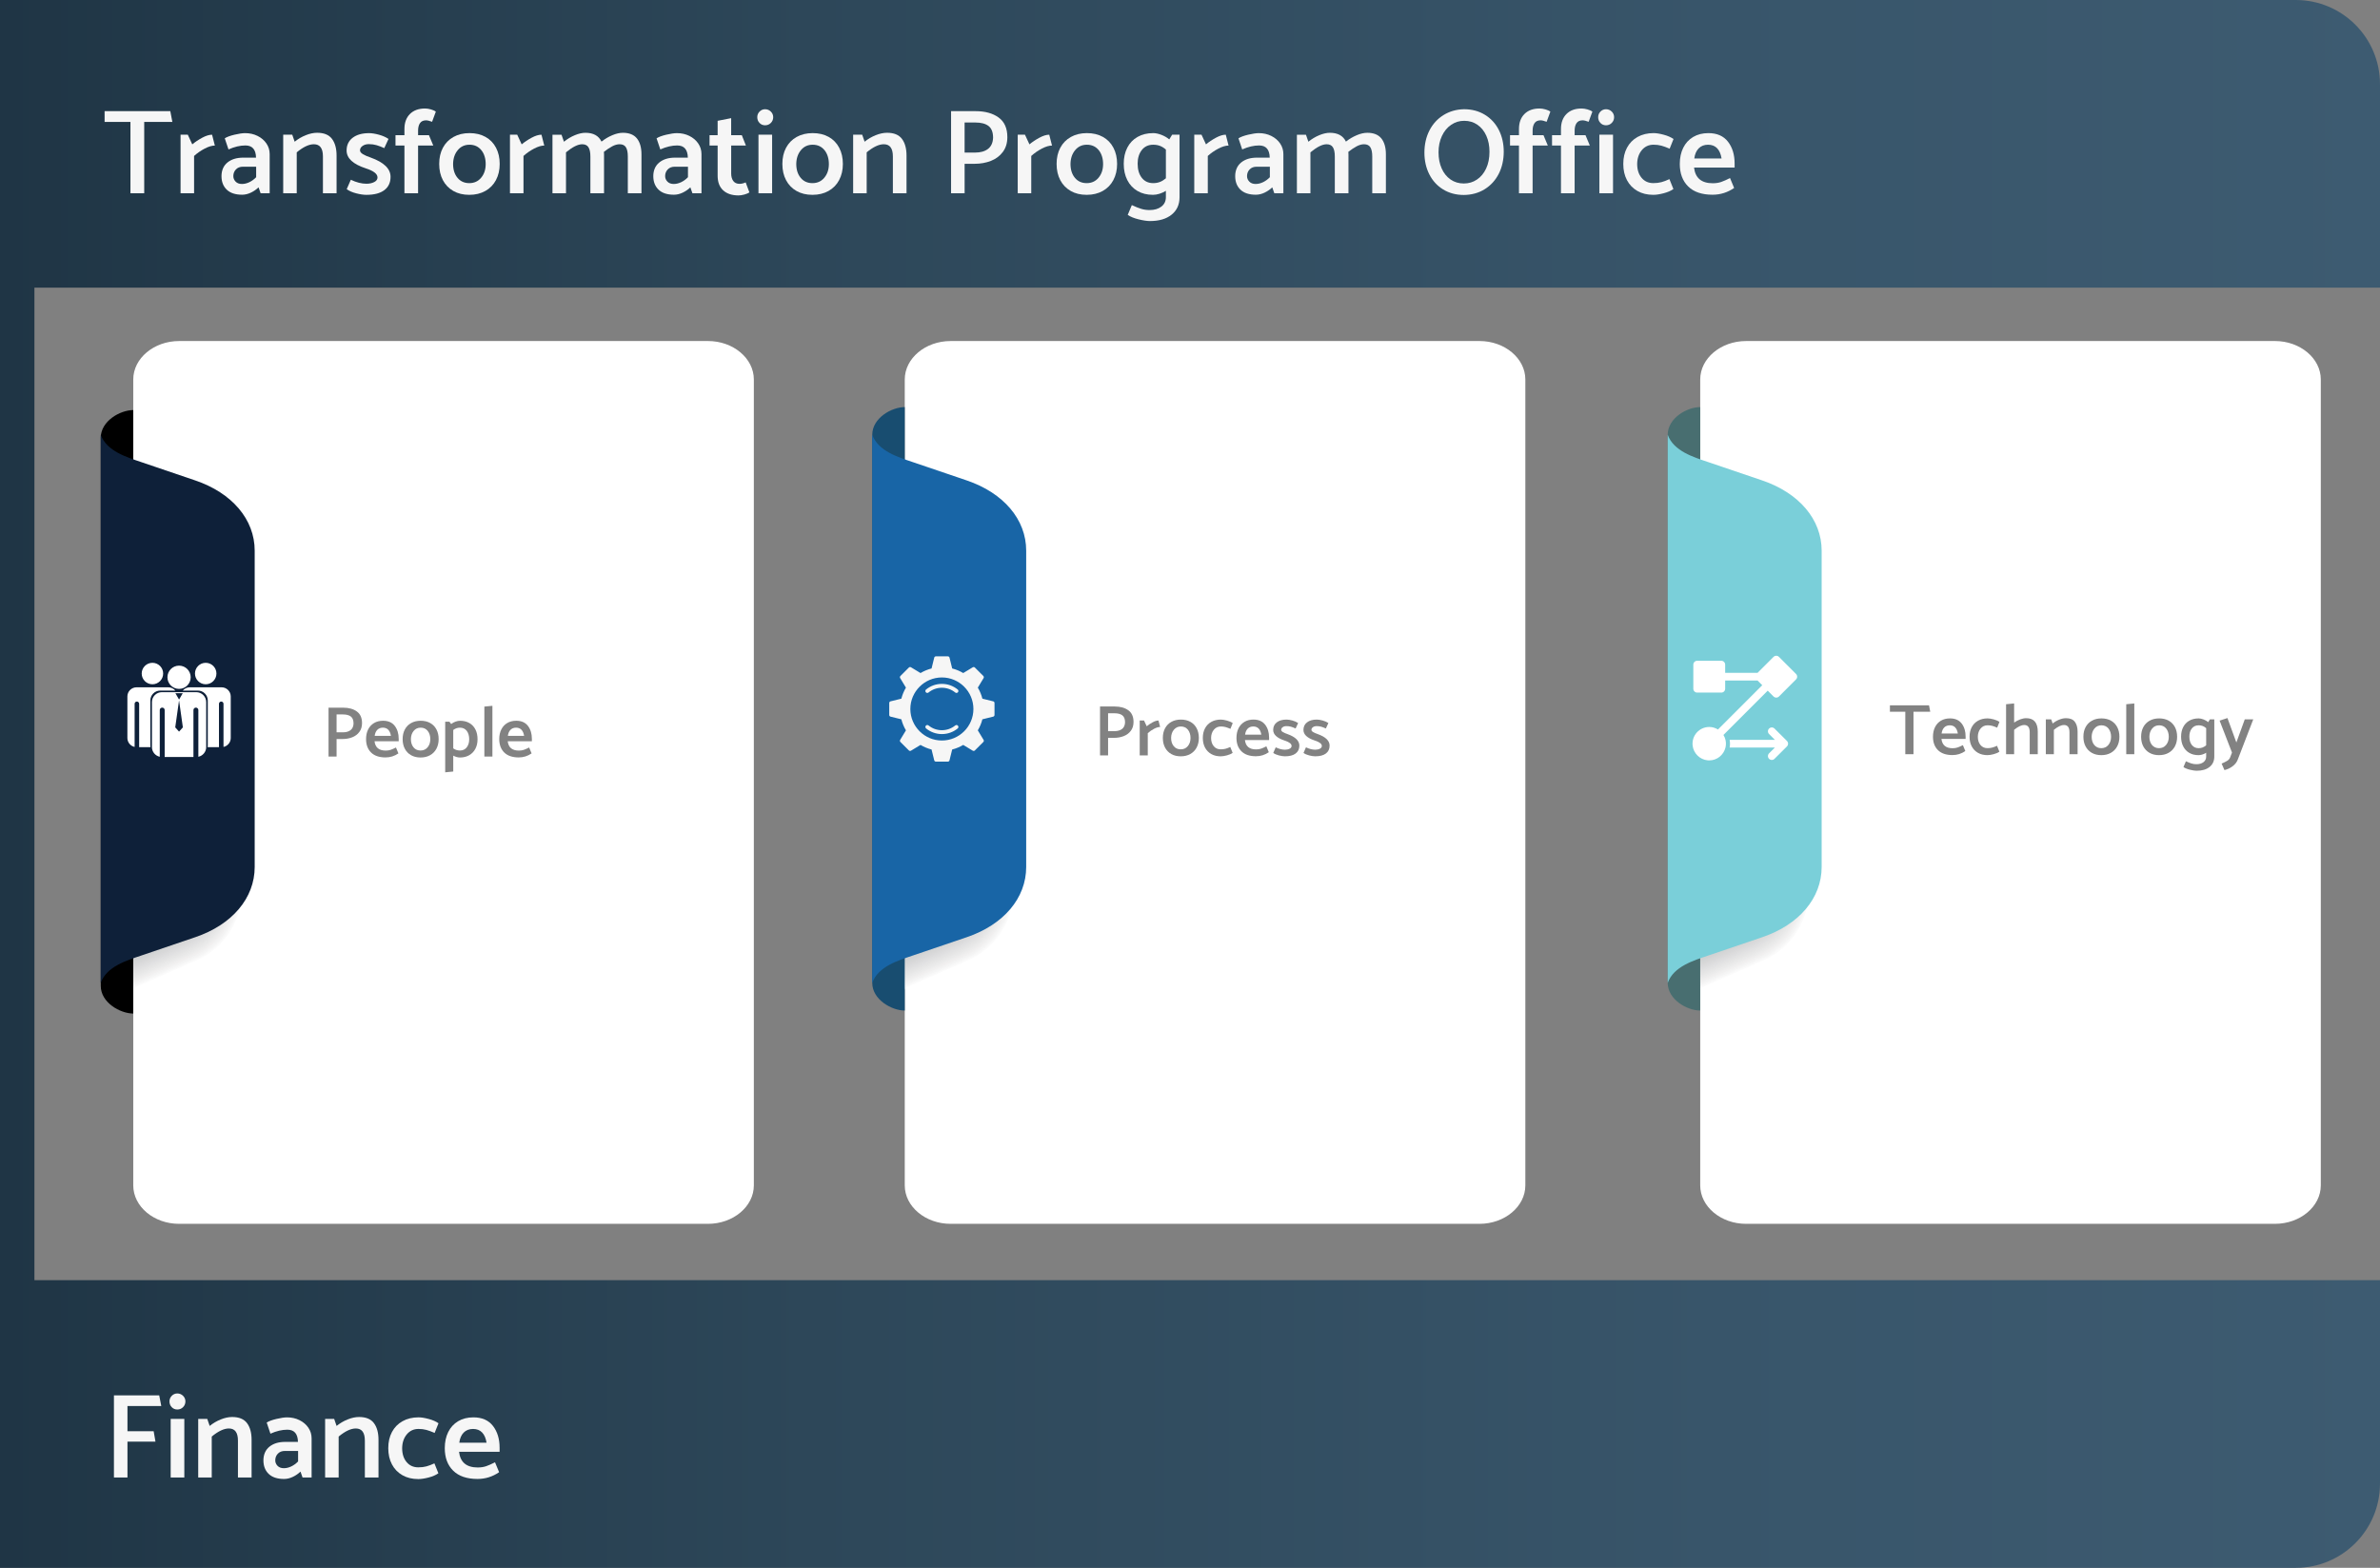 <?xml version="1.0" encoding="UTF-8"?>
<svg id="Layer_2" data-name="Layer 2" xmlns="http://www.w3.org/2000/svg" xmlns:xlink="http://www.w3.org/1999/xlink" viewBox="0 0 2628.86 1731.71">
  <rect x="0" y="0" width="2628.86" height="1731.71" fill="#808080" stroke="none"/>
  <defs>
    <style>
      .cls-1 {
        fill: #d8d8d9;
      }

      .cls-1, .cls-2, .cls-3, .cls-4, .cls-5, .cls-6, .cls-7, .cls-8, .cls-9, .cls-10, .cls-11, .cls-12, .cls-13, .cls-14, .cls-15, .cls-16, .cls-17, .cls-18, .cls-19, .cls-20, .cls-21, .cls-22, .cls-23, .cls-24, .cls-25, .cls-26, .cls-27, .cls-28 {
        fill-rule: evenodd;
      }

      .cls-2 {
        fill: #486e70;
      }

      .cls-29, .cls-6 {
        fill: #fff;
      }

      .cls-3 {
        fill: #eaeaea;
      }

      .cls-4 {
        fill: #dadadb;
      }

      .cls-5 {
        fill: #d4d5d6;
      }

      .cls-30 {
        fill: #f6f6f6;
      }

      .cls-7 {
        fill: #ececec;
      }

      .cls-8 {
        fill: #e0e0e1;
      }

      .cls-9 {
        fill: #e2e2e3;
      }

      .cls-10 {
        fill: #d6d7d7;
      }

      .cls-11 {
        fill: #efeeee;
      }

      .cls-12 {
        fill: #d0d1d2;
      }

      .cls-13 {
        fill: #dededf;
      }

      .cls-14 {
        fill: #e6e6e6;
      }

      .cls-31 {
        fill: #828282;
      }

      .cls-15 {
        fill: #dcdcdd;
      }

      .cls-16 {
        fill: #184d70;
      }

      .cls-17 {
        fill: #0e2039;
      }

      .cls-18 {
        fill: #fbfbfb;
      }

      .cls-19 {
        fill: #1865a6;
      }

      .cls-20 {
        fill: #d2d3d4;
      }

      .cls-21 {
        fill: #7acfd9;
      }

      .cls-32 {
        fill: url(#linear-gradient);
      }

      .cls-22 {
        fill: #e4e4e4;
      }

      .cls-23 {
        fill: #f3f3f3;
      }

      .cls-24 {
        fill: #f5f5f5;
      }

      .cls-25 {
        fill: #f8f8f8;
      }

      .cls-26 {
        fill: #f1f0f0;
      }

      .cls-28 {
        fill: #e8e8e8;
      }
    </style>
    <linearGradient id="linear-gradient" x1="0" y1="865.86" x2="2628.86" y2="865.86" gradientUnits="userSpaceOnUse">
      <stop offset="0" stop-color="#1f3545"/>
      <stop offset=".34" stop-color="#2d4759"/>
      <stop offset=".72" stop-color="#38556a"/>
      <stop offset="1" stop-color="#3d5b71"/>
    </linearGradient>
  </defs>
  <g id="Layer_1-2" data-name="Layer 1">
    <g>
      <path class="cls-6" d="m197.86,376.67h584.14c27.87,0,50.67,19.12,50.67,42.47v890.15c0,23.36-22.81,42.47-50.67,42.47H197.86c-27.87,0-50.67-19.11-50.67-42.47V419.15c0-23.36,22.8-42.47,50.67-42.47h0Z"/>
      <g>
        <path class="cls-6" d="m147.19,1092.95v-569.44c7.32,6.71,16.72,10.47,23.68,13.54l46.6,20.55c31.42,13.85,50.56,43.21,50.56,77.55v349.39c0,34.34-19.13,63.74-50.56,77.55l-70.28,30.86h0Z"/>
        <path class="cls-18" d="m147.19,1091.41v-566.84c7.3,6.7,16.68,10.43,23.61,13.51l45.8,20.31c31.29,13.9,50.42,43.09,50.42,77.34v347.87c0,34.24-19.08,63.57-50.42,77.34l-69.42,30.48h0Z"/>
        <path class="cls-25" d="m147.19,1089.88v-564.25c7.28,6.68,16.65,10.38,23.55,13.47l45,20.06c31.16,13.96,50.29,42.97,50.29,77.13v346.35c0,34.15-19.03,63.4-50.29,77.13l-68.55,30.1h0Z"/>
        <path class="cls-24" d="m147.19,1088.34v-561.65c7.26,6.66,16.61,10.33,23.49,13.43l44.19,19.82c31.03,14.01,50.15,42.86,50.15,76.92v344.83c0,34.06-18.97,63.23-50.15,76.92l-67.68,29.72h0Z"/>
        <path class="cls-23" d="m147.19,1086.81v-559.05c7.24,6.64,16.58,10.28,23.42,13.4l43.39,19.58c30.91,14.06,50.01,42.74,50.01,76.71v343.32c0,33.96-18.92,63.06-50.01,76.71l-66.81,29.34h0Z"/>
        <path class="cls-26" d="m147.19,1085.27v-556.46c7.22,6.62,16.54,10.23,23.36,13.36l42.59,19.34c30.78,14.11,49.88,42.63,49.88,76.5v341.8c0,33.87-18.87,62.89-49.88,76.5l-65.94,28.96h0Z"/>
        <path class="cls-11" d="m147.19,1083.74v-553.86c7.2,6.61,16.51,10.19,23.3,13.32l41.78,19.1c30.65,14.16,49.74,42.51,49.74,76.29v340.28c0,33.78-18.82,62.71-49.74,76.29l-65.08,28.58h0Z"/>
        <path class="cls-7" d="m147.19,1082.2v-551.26c7.18,6.59,16.47,10.14,23.23,13.29l40.98,18.86c30.52,14.22,49.61,42.39,49.61,76.08v338.76c0,33.69-18.77,62.54-49.61,76.08l-64.21,28.2h0Z"/>
        <path class="cls-3" d="m147.19,1080.67v-548.67c7.16,6.57,16.43,10.09,23.17,13.25l40.17,18.61c30.39,14.27,49.47,42.28,49.47,75.87v337.24c0,33.59-18.72,62.37-49.47,75.87l-63.34,27.82h0Z"/>
        <path class="cls-28" d="m147.19,1079.13v-546.07c7.14,6.55,16.4,10.04,23.1,13.21l39.37,18.37c30.27,14.32,49.33,42.16,49.33,75.66v335.72c0,33.5-18.67,62.2-49.33,75.66l-62.47,27.44h0Z"/>
        <path class="cls-14" d="m147.19,1077.6v-543.47c7.12,6.53,16.36,9.99,23.04,13.18l38.57,18.13c30.14,14.37,49.2,42.05,49.2,75.46v334.2c0,33.41-18.62,62.03-49.2,75.46l-61.61,27.06h0Z"/>
        <path class="cls-22" d="m147.19,1076.06v-540.88c7.1,6.52,16.33,9.95,22.98,13.14l37.76,17.89c30.01,14.43,49.06,41.93,49.06,75.25v332.68c0,33.31-18.57,61.86-49.06,75.25l-60.74,26.67h0Z"/>
        <path class="cls-9" d="m147.19,1074.53v-538.28c7.09,6.5,16.29,9.9,22.91,13.1l36.96,17.65c29.88,14.48,48.92,41.81,48.92,75.04v331.16c0,33.22-18.51,61.68-48.92,75.04l-59.87,26.29h0Z"/>
        <path class="cls-8" d="m147.19,1072.99v-535.68c7.07,6.48,16.26,9.85,22.85,13.07l36.16,17.4c29.75,14.53,48.79,41.7,48.79,74.83v329.64c0,33.13-18.46,61.51-48.79,74.83l-59,25.91h0Z"/>
        <path class="cls-13" d="m147.19,1071.46v-533.08c7.05,6.46,16.22,9.8,22.78,13.03l35.35,17.16c29.63,14.58,48.65,41.58,48.65,74.62v328.12c0,33.04-18.41,61.34-48.65,74.62l-58.14,25.53h0Z"/>
        <path class="cls-15" d="m147.19,1069.92v-530.49c7.03,6.44,16.19,9.75,22.72,12.99l34.55,16.92c29.5,14.64,48.52,41.47,48.52,74.41v326.6c0,32.94-18.36,61.17-48.52,74.41l-57.27,25.15h0Z"/>
        <path class="cls-4" d="m147.19,1068.38v-527.89c7.01,6.43,16.15,9.71,22.66,12.96l33.74,16.68c29.37,14.69,48.38,41.35,48.38,74.2v325.08c0,32.85-18.31,61-48.38,74.2l-56.4,24.77h0Z"/>
        <path class="cls-1" d="m147.19,1066.85v-525.29c6.99,6.41,16.12,9.66,22.59,12.92l32.94,16.44c29.24,14.74,48.24,41.23,48.24,73.99v323.56c0,32.76-18.26,60.83-48.24,73.99l-55.53,24.39h0Z"/>
        <path class="cls-10" d="m147.19,1065.31v-522.7c6.97,6.39,16.08,9.61,22.53,12.89l32.14,16.2c29.11,14.79,48.11,41.12,48.11,73.78v322.04c0,32.66-18.21,60.65-48.11,73.78l-54.67,24.01h0Z"/>
        <path class="cls-5" d="m147.19,1063.78v-520.1c6.95,6.37,16.04,9.56,22.47,12.85l31.33,15.95c28.99,14.85,47.97,41,47.97,73.57v320.52c0,32.57-18.16,60.48-47.97,73.57l-53.8,23.63h0Z"/>
        <path class="cls-20" d="m147.19,1062.24v-517.5c6.93,6.35,16.01,9.51,22.4,12.81l30.53,15.71c28.86,14.9,47.83,40.88,47.83,73.36v319.01c0,32.48-18.11,60.31-47.83,73.36l-52.93,23.25h0Z"/>
        <path class="cls-12" d="m147.19,1060.71v-514.91c6.91,6.33,15.97,9.47,22.34,12.78l29.72,15.47c28.73,14.95,47.7,40.77,47.7,73.16v317.49c0,32.38-18.06,60.14-47.7,73.16l-52.06,22.87h0Z"/>
      </g>
      <path class="cls-27" d="m147.19,1119.47c-14.5,0-35.89-12.12-35.89-30.5V483.45c0-18.38,21.39-30.51,35.89-30.5v666.51h0Z"/>
      <path class="cls-17" d="m215.69,1035.15c40.78-13.85,65.63-43.21,65.63-77.55v-349.39c0-34.34-24.85-63.7-65.63-77.55l-60.5-20.55c-14.63-4.97-37.57-11.75-43.9-29.96v605.51c6.33-18.21,29.27-24.99,43.9-29.96l60.5-20.55h0Z"/>
      <g>
        <path class="cls-6" d="m227.21,732.09c6.54,0,11.85,5.31,11.85,11.85s-5.31,11.85-11.85,11.85-11.85-5.31-11.85-11.85,5.31-11.85,11.85-11.85h0Zm-17.58,27.06h35.16c5.54,0,10.07,4.53,10.07,10.07v45.93c0,4.83-3.44,8.89-7.99,9.85v-47.63c0-1.37-1.12-2.5-2.5-2.5s-2.5,1.12-2.5,2.5v47.72s0,.09,0,.13h-12.51c.1-.58.15-1.18.15-1.79v-49.76c0-6-4.91-10.91-10.91-10.91h-16.69c1.85-2.21,4.63-3.62,7.71-3.62h0Z"/>
        <path class="cls-6" d="m168.37,732.09c6.54,0,11.85,5.31,11.85,11.85s-5.31,11.85-11.85,11.85-11.85-5.31-11.85-11.85,5.31-11.85,11.85-11.85h0Zm-17.58,27.06h35.16c3.09,0,5.86,1.41,7.71,3.62h-16.69c-6,0-10.91,4.91-10.91,10.91v49.76c0,.61.05,1.21.15,1.79h-12.51s0-.09,0-.13v-47.72c0-1.37-1.12-2.5-2.5-2.5s-2.5,1.12-2.5,2.5v47.63c-4.55-.97-7.99-5.03-7.99-9.85v-45.93c0-5.54,4.53-10.07,10.07-10.07h0Z"/>
        <path class="cls-6" d="m197.79,735.22c7.09,0,12.84,5.75,12.84,12.84s-5.75,12.84-12.84,12.84-12.84-5.75-12.84-12.84,5.75-12.84,12.84-12.84h0Zm0,37.48l2.04-3.53,2.04-3.53h-8.15l2.04,3.53,2.04,3.53h0Zm0,.9l2.1,14.9,2.1,14.9-4.21,4.7-4.21-4.7,2.1-14.9,2.1-14.9h0Zm-19.04-9.07h38.09c6,0,10.91,4.91,10.91,10.91v49.76c0,5.23-3.73,9.63-8.65,10.67v-51.6c0-1.49-1.22-2.71-2.71-2.71s-2.71,1.22-2.71,2.71v51.7s0,.1,0,.14h-31.78s0-.09,0-.14v-51.7c0-1.49-1.22-2.71-2.71-2.71s-2.71,1.22-2.71,2.71v51.6c-4.93-1.05-8.65-5.44-8.65-10.67v-49.76c0-6,4.91-10.91,10.91-10.91h0Z"/>
      </g>
      <g>
        <path class="cls-31" d="m371.78,835.63h-8.89v-53.99h16.12c6.24,0,11.29,1.39,15.12,4.17,3.84,2.78,5.76,7.08,5.76,12.9,0,3.86-.99,7.12-2.98,9.77-1.99,2.65-4.61,4.61-7.86,5.88-3.26,1.27-6.84,1.91-10.76,1.91h-6.51v19.37Zm7.07-46.52h-7.07v19.77h6.91c3.55,0,6.36-.79,8.46-2.38,2.09-1.59,3.22-4.02,3.37-7.3,0-3.65-.99-6.24-2.98-7.78-1.98-1.53-4.88-2.3-8.69-2.3Z"/>
        <path class="cls-31" d="m440.38,818.72h-26.68c.79,6.88,4.9,10.32,12.31,10.32,2.06,0,3.9-.28,5.52-.83,1.61-.56,3.56-1.42,5.84-2.58l2.7,6.51c-4.29,2.97-9.03,4.45-14.21,4.45-6.99,0-12.32-1.81-16-5.44-3.68-3.62-5.52-8.56-5.52-14.81,0-4.02.75-7.55,2.26-10.6,1.51-3.04,3.68-5.41,6.51-7.11,2.83-1.69,6.18-2.54,10.04-2.54,5.66,0,9.95,1.88,12.86,5.64,2.91,3.76,4.37,8.55,4.37,14.37v2.62Zm-26.52-5.95h17.94c-.48-2.96-1.46-5.21-2.94-6.75-1.48-1.53-3.47-2.3-5.95-2.3s-4.59.79-6.15,2.38c-1.56,1.59-2.53,3.81-2.9,6.67Z"/>
        <path class="cls-31" d="m482.06,826.98c-1.64,3.07-3.97,5.45-6.99,7.15s-6.54,2.54-10.56,2.54-7.52-.85-10.48-2.54c-2.96-1.69-5.25-4.06-6.87-7.11-1.62-3.04-2.42-6.6-2.42-10.68s.81-7.55,2.42-10.6c1.61-3.04,3.93-5.41,6.95-7.11,3.02-1.69,6.54-2.54,10.56-2.54s7.53.83,10.52,2.5c2.99,1.67,5.29,4.04,6.91,7.11,1.61,3.07,2.42,6.62,2.42,10.64s-.82,7.57-2.46,10.64Zm-9.73-1.59c1.99-2.38,2.98-5.37,2.98-8.97s-.97-6.81-2.9-9.17c-1.93-2.35-4.51-3.53-7.74-3.53s-5.76,1.19-7.74,3.57c-1.99,2.38-3,5.4-3.06,9.05,0,3.76.97,6.8,2.9,9.13,1.93,2.33,4.51,3.49,7.74,3.49s5.84-1.19,7.82-3.57Z"/>
        <path class="cls-31" d="m518.42,798.6c2.91,1.67,5.15,4.04,6.71,7.11,1.56,3.07,2.34,6.67,2.34,10.8s-.79,7.48-2.38,10.52c-1.59,3.04-3.85,5.41-6.79,7.11s-6.37,2.54-10.28,2.54c-2.33,0-4.79-.69-7.38-2.06v17.55l-8.89.87v-55.89h4.68l1.91,2.54c1.53-1.16,3.18-2.05,4.92-2.66,1.75-.61,3.39-.91,4.92-.91,3.92,0,7.33.83,10.24,2.5Zm-2.9,26.88c1.83-2.33,2.74-5.32,2.74-8.97s-.9-6.89-2.7-9.25c-1.8-2.35-4.31-3.53-7.54-3.53-1.38,0-2.66.21-3.85.63-1.19.42-2.37,1.06-3.53,1.91v20.32c2.17,1.59,4.63,2.38,7.38,2.38,3.18,0,5.68-1.16,7.5-3.49Z"/>
        <path class="cls-31" d="m535.01,835.63v-55.18l8.89-.87v56.05h-8.89Z"/>
        <path class="cls-31" d="m587.49,818.72h-26.68c.79,6.88,4.9,10.32,12.31,10.32,2.06,0,3.9-.28,5.52-.83,1.61-.56,3.56-1.42,5.84-2.58l2.7,6.51c-4.29,2.97-9.03,4.45-14.21,4.45-6.99,0-12.32-1.81-16-5.44-3.68-3.62-5.52-8.56-5.52-14.81,0-4.02.75-7.55,2.26-10.6,1.51-3.04,3.68-5.41,6.51-7.11,2.83-1.69,6.18-2.54,10.04-2.54,5.66,0,9.95,1.88,12.86,5.64,2.91,3.76,4.37,8.55,4.37,14.37v2.62Zm-26.52-5.95h17.94c-.48-2.96-1.46-5.21-2.94-6.75-1.48-1.53-3.47-2.3-5.95-2.3s-4.59.79-6.15,2.38c-1.56,1.59-2.53,3.81-2.9,6.67Z"/>
      </g>
      <path class="cls-6" d="m1050.03,376.67h584.14c27.87,0,50.67,19.12,50.67,42.47v890.15c0,23.36-22.81,42.47-50.67,42.47h-584.14c-27.87,0-50.67-19.11-50.67-42.47V419.15c0-23.36,22.8-42.47,50.67-42.47h0Z"/>
      <g>
        <path class="cls-6" d="m999.36,1092.95v-569.44c7.32,6.71,16.72,10.47,23.68,13.54l46.6,20.55c31.42,13.85,50.56,43.21,50.56,77.55v349.39c0,34.34-19.13,63.74-50.56,77.55l-70.28,30.86h0Z"/>
        <path class="cls-18" d="m999.36,1091.41v-566.84c7.3,6.7,16.68,10.43,23.61,13.51l45.8,20.31c31.29,13.9,50.42,43.09,50.42,77.34v347.87c0,34.24-19.08,63.57-50.42,77.34l-69.42,30.48h0Z"/>
        <path class="cls-25" d="m999.36,1089.88v-564.25c7.28,6.68,16.65,10.38,23.55,13.47l45,20.06c31.16,13.96,50.29,42.97,50.29,77.13v346.35c0,34.15-19.03,63.4-50.29,77.13l-68.55,30.1h0Z"/>
        <path class="cls-24" d="m999.36,1088.34v-561.65c7.26,6.66,16.61,10.33,23.49,13.43l44.19,19.82c31.03,14.01,50.15,42.86,50.15,76.92v344.83c0,34.06-18.97,63.23-50.15,76.92l-67.68,29.72h0Z"/>
        <path class="cls-23" d="m999.36,1086.81v-559.05c7.24,6.64,16.58,10.28,23.42,13.4l43.39,19.58c30.91,14.06,50.01,42.74,50.01,76.71v343.32c0,33.96-18.92,63.06-50.01,76.71l-66.81,29.34h0Z"/>
        <path class="cls-26" d="m999.36,1085.27v-556.46c7.22,6.62,16.54,10.23,23.36,13.36l42.59,19.34c30.78,14.11,49.88,42.63,49.88,76.5v341.8c0,33.87-18.87,62.89-49.88,76.5l-65.94,28.96h0Z"/>
        <path class="cls-11" d="m999.36,1083.74v-553.86c7.2,6.61,16.51,10.19,23.3,13.32l41.78,19.1c30.65,14.16,49.74,42.51,49.74,76.29v340.28c0,33.78-18.82,62.71-49.74,76.29l-65.08,28.58h0Z"/>
        <path class="cls-7" d="m999.36,1082.2v-551.26c7.18,6.59,16.47,10.14,23.23,13.29l40.98,18.86c30.52,14.22,49.61,42.39,49.61,76.08v338.76c0,33.69-18.77,62.54-49.61,76.08l-64.21,28.2h0Z"/>
        <path class="cls-3" d="m999.36,1080.67v-548.67c7.16,6.57,16.43,10.09,23.17,13.25l40.17,18.61c30.39,14.27,49.47,42.28,49.47,75.87v337.24c0,33.59-18.72,62.37-49.47,75.87l-63.34,27.82h0Z"/>
        <path class="cls-28" d="m999.36,1079.13v-546.07c7.14,6.55,16.4,10.04,23.1,13.21l39.37,18.37c30.27,14.32,49.33,42.16,49.33,75.66v335.72c0,33.5-18.67,62.2-49.33,75.66l-62.47,27.44h0Z"/>
        <path class="cls-14" d="m999.36,1077.6v-543.47c7.12,6.53,16.36,9.99,23.04,13.18l38.57,18.13c30.14,14.37,49.2,42.05,49.2,75.46v334.2c0,33.41-18.62,62.03-49.2,75.46l-61.61,27.06h0Z"/>
        <path class="cls-22" d="m999.36,1076.06v-540.88c7.1,6.52,16.33,9.95,22.98,13.14l37.76,17.89c30.01,14.43,49.06,41.93,49.06,75.25v332.68c0,33.31-18.57,61.86-49.06,75.25l-60.74,26.67h0Z"/>
        <path class="cls-9" d="m999.36,1074.53v-538.28c7.09,6.5,16.29,9.9,22.91,13.1l36.96,17.65c29.88,14.48,48.92,41.81,48.92,75.04v331.16c0,33.22-18.51,61.68-48.92,75.04l-59.87,26.29h0Z"/>
        <path class="cls-8" d="m999.36,1072.99v-535.68c7.07,6.48,16.26,9.85,22.85,13.07l36.16,17.4c29.75,14.53,48.79,41.7,48.79,74.83v329.64c0,33.13-18.46,61.51-48.79,74.83l-59,25.91h0Z"/>
        <path class="cls-13" d="m999.36,1071.46v-533.08c7.05,6.46,16.22,9.8,22.78,13.03l35.35,17.16c29.63,14.58,48.65,41.58,48.65,74.62v328.12c0,33.04-18.41,61.34-48.65,74.62l-58.14,25.53h0Z"/>
        <path class="cls-15" d="m999.36,1069.92v-530.49c7.03,6.44,16.19,9.75,22.72,12.99l34.55,16.92c29.5,14.64,48.52,41.47,48.52,74.41v326.6c0,32.94-18.36,61.17-48.52,74.41l-57.27,25.15h0Z"/>
        <path class="cls-4" d="m999.36,1068.38v-527.89c7.01,6.43,16.15,9.71,22.66,12.96l33.74,16.68c29.37,14.69,48.38,41.35,48.38,74.2v325.08c0,32.85-18.31,61-48.38,74.2l-56.4,24.77h0Z"/>
        <path class="cls-1" d="m999.36,1066.85v-525.29c6.99,6.41,16.12,9.66,22.59,12.92l32.94,16.44c29.24,14.74,48.24,41.23,48.24,73.99v323.56c0,32.76-18.26,60.83-48.24,73.99l-55.53,24.39h0Z"/>
        <path class="cls-10" d="m999.36,1065.31v-522.7c6.97,6.39,16.08,9.61,22.53,12.89l32.14,16.2c29.11,14.79,48.11,41.12,48.11,73.78v322.04c0,32.66-18.21,60.65-48.11,73.78l-54.67,24.01h0Z"/>
        <path class="cls-5" d="m999.36,1063.78v-520.1c6.95,6.37,16.04,9.56,22.47,12.85l31.33,15.95c28.99,14.85,47.97,41,47.97,73.57v320.52c0,32.57-18.16,60.48-47.97,73.57l-53.8,23.63h0Z"/>
        <path class="cls-20" d="m999.36,1062.24v-517.5c6.93,6.35,16.01,9.51,22.4,12.81l30.53,15.71c28.86,14.9,47.83,40.88,47.83,73.36v319.01c0,32.48-18.11,60.31-47.83,73.36l-52.93,23.25h0Z"/>
        <path class="cls-12" d="m999.36,1060.71v-514.91c6.91,6.33,15.97,9.47,22.34,12.78l29.72,15.47c28.73,14.95,47.7,40.77,47.7,73.16v317.49c0,32.38-18.06,60.14-47.7,73.16l-52.06,22.87h0Z"/>
      </g>
      <path class="cls-16" d="m999.36,1116.16c-14.5,0-35.89-12.12-35.89-30.5V480.15c0-18.38,21.39-30.51,35.89-30.5v666.51h0Z"/>
      <path class="cls-19" d="m1067.86,1035.15c40.78-13.85,65.63-43.21,65.63-77.55v-349.39c0-34.34-24.85-63.7-65.63-77.55l-60.5-20.55c-14.63-4.97-37.57-11.75-43.9-29.96v605.51c6.33-18.21,29.27-24.99,43.9-29.96l60.5-20.55h0Z"/>
      <g>
        <path class="cls-31" d="m1223.95,834.33h-8.89v-53.99h16.12c6.24,0,11.29,1.39,15.12,4.17,3.84,2.78,5.76,7.08,5.76,12.9,0,3.86-.99,7.12-2.98,9.77-1.99,2.65-4.61,4.61-7.86,5.88-3.26,1.27-6.84,1.91-10.76,1.91h-6.51v19.37Zm7.07-46.52h-7.07v19.77h6.91c3.55,0,6.36-.79,8.46-2.38,2.09-1.59,3.22-4.02,3.37-7.3,0-3.65-.99-6.24-2.98-7.78-1.98-1.53-4.88-2.3-8.69-2.3Z"/>
        <path class="cls-31" d="m1267.78,834.33h-8.89v-38.51h4.76l2.94,6.35c1.91-1.59,4.09-3.04,6.55-4.37,2.46-1.32,4.62-1.99,6.47-1.99l1.83,7.15c-1.91,0-4.13.66-6.67,1.99-2.54,1.32-4.87,2.94-6.99,4.84v24.53Z"/>
        <path class="cls-31" d="m1321.76,825.68c-1.64,3.07-3.97,5.45-6.99,7.15s-6.54,2.54-10.56,2.54-7.52-.85-10.48-2.54c-2.96-1.69-5.25-4.06-6.87-7.11-1.62-3.04-2.42-6.6-2.42-10.68s.81-7.55,2.42-10.6c1.61-3.04,3.93-5.41,6.95-7.11,3.02-1.69,6.54-2.54,10.56-2.54s7.53.83,10.52,2.5c2.99,1.67,5.29,4.04,6.91,7.11,1.61,3.07,2.42,6.62,2.42,10.64s-.82,7.57-2.46,10.64Zm-9.73-1.59c1.99-2.38,2.98-5.37,2.98-8.97s-.97-6.81-2.9-9.17c-1.93-2.35-4.51-3.53-7.74-3.53s-5.76,1.19-7.74,3.57c-1.99,2.38-3,5.4-3.06,9.05,0,3.76.97,6.8,2.9,9.13,1.93,2.33,4.51,3.49,7.74,3.49s5.84-1.19,7.82-3.57Z"/>
        <path class="cls-31" d="m1358.92,825.05l2.62,6.51c-1.64,1.17-3.78,2.09-6.43,2.78-2.65.69-4.9,1.03-6.75,1.03-4.02,0-7.52-.85-10.48-2.54-2.96-1.69-5.25-4.06-6.87-7.11-1.62-3.04-2.42-6.6-2.42-10.68s.81-7.55,2.42-10.6c1.61-3.04,3.93-5.41,6.95-7.11,3.02-1.69,6.54-2.54,10.56-2.54,1.8,0,4.02.36,6.67,1.07,2.65.71,4.79,1.65,6.43,2.82l-2.54,6.35c-2.06-.9-3.88-1.56-5.44-1.99-1.56-.42-3.27-.63-5.12-.63-3.18,0-5.76,1.19-7.74,3.57-1.99,2.38-3,5.4-3.06,9.05,0,3.76.97,6.8,2.9,9.13,1.93,2.33,4.51,3.49,7.74,3.49,1.96,0,3.73-.21,5.32-.64,1.59-.42,3.33-1.08,5.24-1.98Z"/>
        <path class="cls-31" d="m1401.79,817.42h-26.68c.79,6.88,4.9,10.32,12.31,10.32,2.06,0,3.9-.28,5.52-.83,1.61-.56,3.56-1.42,5.84-2.58l2.7,6.51c-4.29,2.97-9.03,4.45-14.21,4.45-6.99,0-12.32-1.81-16-5.44-3.68-3.62-5.52-8.56-5.52-14.81,0-4.02.75-7.55,2.26-10.6,1.51-3.04,3.68-5.41,6.51-7.11,2.83-1.69,6.18-2.54,10.04-2.54,5.66,0,9.95,1.88,12.86,5.64,2.91,3.76,4.37,8.55,4.37,14.37v2.62Zm-26.52-5.95h17.94c-.48-2.96-1.46-5.21-2.94-6.75-1.48-1.53-3.47-2.3-5.95-2.3s-4.59.79-6.15,2.38c-1.56,1.59-2.53,3.81-2.9,6.67Z"/>
        <path class="cls-31" d="m1406.4,831.63l2.7-6.19c3.65,1.75,7.07,2.62,10.24,2.62,2.01,0,3.73-.37,5.16-1.11,1.43-.74,2.14-1.75,2.14-3.02,0-2.33-2.54-4.31-7.62-5.95-8.47-2.75-12.7-6.67-12.7-11.75,0-3.55,1.32-6.34,3.97-8.38,2.65-2.04,6.24-3.06,10.8-3.06,1.8,0,3.96.34,6.47,1.03,2.51.69,4.62,1.62,6.31,2.78l-2.78,6.03c-1.85-.85-3.56-1.49-5.12-1.95-1.56-.45-3.24-.67-5.04-.67-1.64,0-3.02.4-4.13,1.19-1.11.79-1.67,1.77-1.67,2.94.05.9.69,1.72,1.91,2.46,1.22.74,2.91,1.48,5.08,2.22,8.73,3.12,13.1,7.36,13.1,12.7,0,3.76-1.36,6.67-4.09,8.73-2.73,2.06-6.66,3.1-11.79,3.1-1.91,0-4.14-.33-6.71-.99-2.57-.66-4.64-1.57-6.23-2.74Z"/>
        <path class="cls-31" d="m1439.82,831.63l2.7-6.19c3.65,1.75,7.07,2.62,10.24,2.62,2.01,0,3.73-.37,5.16-1.11,1.43-.74,2.14-1.75,2.14-3.02,0-2.33-2.54-4.31-7.62-5.95-8.47-2.75-12.7-6.67-12.7-11.75,0-3.55,1.32-6.34,3.97-8.38,2.65-2.04,6.24-3.06,10.8-3.06,1.8,0,3.96.34,6.47,1.03,2.51.69,4.62,1.62,6.31,2.78l-2.78,6.03c-1.85-.85-3.56-1.49-5.12-1.95-1.56-.45-3.24-.67-5.04-.67-1.64,0-3.02.4-4.13,1.19-1.11.79-1.67,1.77-1.67,2.94.05.9.69,1.72,1.91,2.46,1.22.74,2.91,1.48,5.08,2.22,8.73,3.12,13.1,7.36,13.1,12.7,0,3.76-1.36,6.67-4.09,8.73-2.73,2.06-6.66,3.1-11.79,3.1-1.91,0-4.14-.33-6.71-.99-2.57-.66-4.64-1.57-6.23-2.74Z"/>
      </g>
      <path class="cls-6" d="m1928.66,376.67h584.14c27.87,0,50.67,19.12,50.67,42.47v890.15c0,23.36-22.81,42.47-50.67,42.47h-584.14c-27.87,0-50.67-19.11-50.67-42.47V419.15c0-23.36,22.8-42.47,50.67-42.47h0Z"/>
      <g>
        <path class="cls-6" d="m1877.99,1092.95v-569.44c7.32,6.71,16.72,10.47,23.68,13.54l46.6,20.55c31.42,13.85,50.56,43.21,50.56,77.55v349.39c0,34.34-19.13,63.74-50.56,77.55l-70.28,30.86h0Z"/>
        <path class="cls-18" d="m1877.99,1091.41v-566.84c7.3,6.7,16.68,10.43,23.61,13.51l45.8,20.31c31.29,13.9,50.42,43.09,50.42,77.34v347.87c0,34.24-19.08,63.57-50.42,77.34l-69.42,30.48h0Z"/>
        <path class="cls-25" d="m1877.99,1089.88v-564.25c7.28,6.68,16.65,10.38,23.55,13.47l45,20.06c31.16,13.96,50.29,42.97,50.29,77.13v346.35c0,34.15-19.03,63.4-50.29,77.13l-68.55,30.1h0Z"/>
        <path class="cls-24" d="m1877.99,1088.34v-561.65c7.26,6.66,16.61,10.33,23.49,13.43l44.19,19.82c31.03,14.01,50.15,42.86,50.15,76.92v344.83c0,34.06-18.97,63.23-50.15,76.92l-67.68,29.72h0Z"/>
        <path class="cls-23" d="m1877.99,1086.81v-559.05c7.24,6.64,16.58,10.28,23.42,13.4l43.39,19.58c30.91,14.06,50.01,42.74,50.01,76.71v343.32c0,33.96-18.92,63.06-50.01,76.71l-66.81,29.34h0Z"/>
        <path class="cls-26" d="m1877.99,1085.27v-556.46c7.22,6.62,16.54,10.23,23.36,13.36l42.59,19.34c30.78,14.11,49.88,42.63,49.88,76.5v341.8c0,33.87-18.87,62.89-49.88,76.5l-65.94,28.96h0Z"/>
        <path class="cls-11" d="m1877.99,1083.74v-553.86c7.2,6.61,16.51,10.19,23.3,13.32l41.78,19.1c30.65,14.16,49.74,42.51,49.74,76.29v340.28c0,33.78-18.82,62.71-49.74,76.29l-65.08,28.58h0Z"/>
        <path class="cls-7" d="m1877.99,1082.2v-551.26c7.18,6.59,16.47,10.14,23.23,13.29l40.98,18.86c30.52,14.22,49.61,42.39,49.61,76.08v338.76c0,33.69-18.77,62.54-49.61,76.08l-64.21,28.2h0Z"/>
        <path class="cls-3" d="m1877.99,1080.67v-548.67c7.16,6.57,16.43,10.09,23.17,13.25l40.17,18.61c30.39,14.27,49.47,42.28,49.47,75.87v337.24c0,33.59-18.72,62.37-49.47,75.87l-63.34,27.82h0Z"/>
        <path class="cls-28" d="m1877.99,1079.13v-546.07c7.14,6.55,16.4,10.04,23.1,13.21l39.37,18.37c30.27,14.32,49.33,42.16,49.33,75.66v335.72c0,33.5-18.67,62.2-49.33,75.66l-62.47,27.44h0Z"/>
        <path class="cls-14" d="m1877.99,1077.6v-543.47c7.12,6.53,16.36,9.99,23.04,13.18l38.57,18.13c30.14,14.37,49.2,42.05,49.2,75.46v334.2c0,33.41-18.62,62.03-49.2,75.46l-61.61,27.06h0Z"/>
        <path class="cls-22" d="m1877.99,1076.06v-540.88c7.1,6.52,16.33,9.95,22.98,13.14l37.76,17.89c30.01,14.43,49.06,41.93,49.06,75.25v332.68c0,33.31-18.57,61.86-49.06,75.25l-60.74,26.67h0Z"/>
        <path class="cls-9" d="m1877.99,1074.53v-538.28c7.09,6.5,16.29,9.9,22.91,13.1l36.96,17.65c29.88,14.48,48.92,41.81,48.92,75.04v331.16c0,33.22-18.51,61.68-48.92,75.04l-59.87,26.29h0Z"/>
        <path class="cls-8" d="m1877.99,1072.99v-535.68c7.07,6.48,16.26,9.85,22.85,13.07l36.16,17.4c29.75,14.53,48.79,41.7,48.79,74.83v329.64c0,33.13-18.46,61.51-48.79,74.83l-59,25.91h0Z"/>
        <path class="cls-13" d="m1877.99,1071.46v-533.08c7.05,6.46,16.22,9.8,22.78,13.03l35.35,17.16c29.63,14.58,48.65,41.58,48.65,74.62v328.12c0,33.04-18.41,61.34-48.65,74.62l-58.14,25.53h0Z"/>
        <path class="cls-15" d="m1877.99,1069.92v-530.49c7.03,6.44,16.19,9.75,22.72,12.99l34.55,16.92c29.5,14.64,48.52,41.47,48.52,74.41v326.6c0,32.94-18.36,61.17-48.52,74.41l-57.27,25.15h0Z"/>
        <path class="cls-4" d="m1877.99,1068.38v-527.89c7.01,6.43,16.15,9.71,22.66,12.96l33.74,16.68c29.37,14.69,48.38,41.35,48.38,74.2v325.08c0,32.85-18.31,61-48.38,74.2l-56.4,24.77h0Z"/>
        <path class="cls-1" d="m1877.99,1066.85v-525.29c6.99,6.41,16.12,9.66,22.59,12.92l32.94,16.44c29.24,14.74,48.24,41.23,48.24,73.99v323.56c0,32.76-18.26,60.83-48.24,73.99l-55.53,24.39h0Z"/>
        <path class="cls-10" d="m1877.99,1065.31v-522.7c6.97,6.39,16.08,9.61,22.53,12.89l32.14,16.2c29.11,14.79,48.11,41.12,48.11,73.78v322.04c0,32.66-18.21,60.65-48.11,73.78l-54.67,24.01h0Z"/>
        <path class="cls-5" d="m1877.99,1063.78v-520.1c6.95,6.37,16.04,9.56,22.47,12.85l31.33,15.95c28.99,14.85,47.97,41,47.97,73.57v320.52c0,32.57-18.16,60.48-47.97,73.57l-53.8,23.63h0Z"/>
        <path class="cls-20" d="m1877.99,1062.24v-517.5c6.93,6.35,16.01,9.51,22.4,12.81l30.53,15.71c28.86,14.9,47.83,40.88,47.83,73.36v319.01c0,32.48-18.11,60.31-47.83,73.36l-52.93,23.25h0Z"/>
        <path class="cls-12" d="m1877.99,1060.71v-514.91c6.91,6.33,15.97,9.47,22.34,12.78l29.72,15.47c28.73,14.95,47.7,40.77,47.7,73.16v317.49c0,32.38-18.06,60.14-47.7,73.16l-52.06,22.87h0Z"/>
      </g>
      <path class="cls-2" d="m1877.99,1116.16c-14.5,0-35.89-12.12-35.89-30.5V480.15c0-18.38,21.39-30.51,35.89-30.5v666.51h0Z"/>
      <path class="cls-21" d="m1946.5,1035.15c40.78-13.85,65.63-43.21,65.63-77.55v-349.39c0-34.34-24.85-63.7-65.63-77.55l-60.5-20.55c-14.63-4.97-37.57-11.75-43.9-29.96v605.51c6.33-18.21,29.27-24.99,43.9-29.96l60.5-20.55h0Z"/>
      <g>
        <path class="cls-31" d="m2132.07,786.11h-18.5v46.92h-9.05v-46.92h-16.99v-7.07h43.19l1.35,7.07Z"/>
        <path class="cls-31" d="m2171.13,816.12h-26.68c.79,6.88,4.9,10.32,12.31,10.32,2.06,0,3.9-.28,5.52-.83,1.61-.56,3.56-1.42,5.84-2.58l2.7,6.51c-4.29,2.97-9.03,4.45-14.21,4.45-6.99,0-12.32-1.81-16-5.44-3.68-3.62-5.52-8.56-5.52-14.81,0-4.02.75-7.55,2.26-10.6,1.51-3.04,3.68-5.41,6.51-7.11,2.83-1.69,6.18-2.54,10.04-2.54,5.66,0,9.95,1.88,12.86,5.64,2.91,3.76,4.37,8.55,4.37,14.37v2.62Zm-26.52-5.95h17.94c-.48-2.96-1.46-5.21-2.94-6.75-1.48-1.53-3.47-2.3-5.95-2.3s-4.59.79-6.15,2.38c-1.56,1.59-2.53,3.81-2.9,6.67Z"/>
        <path class="cls-31" d="m2205.83,823.74l2.62,6.51c-1.64,1.17-3.78,2.09-6.43,2.78-2.65.69-4.9,1.03-6.75,1.03-4.02,0-7.52-.85-10.48-2.54-2.96-1.69-5.25-4.06-6.87-7.11-1.62-3.04-2.42-6.6-2.42-10.68s.81-7.55,2.42-10.6c1.61-3.04,3.93-5.41,6.95-7.11,3.02-1.69,6.54-2.54,10.56-2.54,1.8,0,4.02.36,6.67,1.07,2.65.71,4.79,1.65,6.43,2.82l-2.54,6.35c-2.06-.9-3.88-1.56-5.44-1.99-1.56-.42-3.27-.63-5.12-.63-3.18,0-5.76,1.19-7.74,3.57-1.99,2.38-3,5.4-3.06,9.05,0,3.76.97,6.8,2.9,9.13,1.93,2.33,4.51,3.49,7.74,3.49,1.96,0,3.73-.21,5.32-.64,1.59-.42,3.33-1.08,5.24-1.98Z"/>
        <path class="cls-31" d="m2250.84,808.26v24.77h-8.89v-24.22c0-5.35-2.01-8.02-6.03-8.02-3.18,0-6.91,1.77-11.19,5.32v26.91h-8.89v-55.18l8.89-.87v21.12c2.17-1.48,4.42-2.66,6.75-3.53,2.33-.87,4.53-1.31,6.59-1.31,8.52,0,12.78,5,12.78,15.01Z"/>
        <path class="cls-31" d="m2268.63,833.03h-8.89v-38.51h5.95l1.59,4.61c2.22-1.8,4.66-3.23,7.3-4.29,2.65-1.06,5.13-1.59,7.46-1.59,4.5,0,7.75,1.34,9.77,4.01,2.01,2.67,3.02,6.34,3.02,11v24.77h-8.97v-24.22c0-5.35-1.98-8.02-5.95-8.02-3.23,0-6.99,1.77-11.27,5.32v26.91Z"/>
        <path class="cls-31" d="m2338.57,824.38c-1.64,3.07-3.97,5.45-6.99,7.15s-6.54,2.54-10.56,2.54-7.52-.85-10.48-2.54c-2.96-1.69-5.25-4.06-6.87-7.11-1.62-3.04-2.42-6.6-2.42-10.68s.81-7.55,2.42-10.6c1.61-3.04,3.93-5.41,6.95-7.11,3.02-1.69,6.54-2.54,10.56-2.54s7.53.83,10.52,2.5c2.99,1.67,5.29,4.04,6.91,7.11,1.61,3.07,2.42,6.62,2.42,10.64s-.82,7.57-2.46,10.64Zm-9.73-1.59c1.99-2.38,2.98-5.37,2.98-8.97s-.97-6.81-2.9-9.17c-1.93-2.35-4.51-3.53-7.74-3.53s-5.76,1.19-7.74,3.57c-1.99,2.38-3,5.4-3.06,9.05,0,3.76.97,6.8,2.9,9.13,1.93,2.33,4.51,3.49,7.74,3.49s5.84-1.19,7.82-3.57Z"/>
        <path class="cls-31" d="m2348.58,833.03v-55.18l8.89-.87v56.05h-8.89Z"/>
        <path class="cls-31" d="m2402.32,824.38c-1.64,3.07-3.97,5.45-6.99,7.15s-6.54,2.54-10.56,2.54-7.52-.85-10.48-2.54c-2.96-1.69-5.25-4.06-6.87-7.11-1.62-3.04-2.42-6.6-2.42-10.68s.81-7.55,2.42-10.6c1.61-3.04,3.93-5.41,6.95-7.11,3.02-1.69,6.54-2.54,10.56-2.54s7.53.83,10.52,2.5c2.99,1.67,5.29,4.04,6.91,7.11,1.61,3.07,2.42,6.62,2.42,10.64s-.82,7.57-2.46,10.64Zm-9.73-1.59c1.99-2.38,2.98-5.37,2.98-8.97s-.97-6.81-2.9-9.17c-1.93-2.35-4.51-3.53-7.74-3.53s-5.76,1.19-7.74,3.57c-1.99,2.38-3,5.4-3.06,9.05,0,3.76.97,6.8,2.9,9.13,1.93,2.33,4.51,3.49,7.74,3.49s5.84-1.19,7.82-3.57Z"/>
        <path class="cls-31" d="m2445.83,794.53v41.13c0,4.82-1.73,8.63-5.2,11.43-3.47,2.8-8.22,4.21-14.25,4.21-1.91,0-4.38-.37-7.42-1.11-3.04-.74-5.44-1.72-7.19-2.94l2.7-6.43c2.38,1.11,4.43,1.93,6.15,2.46,1.72.53,3.56.79,5.52.79,3.18,0,5.76-.75,7.74-2.26,1.98-1.51,2.98-3.59,2.98-6.23v-4.13c-1.38.85-2.81,1.5-4.29,1.95-1.48.45-2.89.67-4.21.67-3.92,0-7.32-.85-10.2-2.54-2.89-1.69-5.11-4.08-6.67-7.15-1.56-3.07-2.34-6.64-2.34-10.72s.78-7.55,2.34-10.6c1.56-3.04,3.81-5.4,6.75-7.07s6.36-2.5,10.28-2.5c1.59,0,3.36.37,5.32,1.11,1.96.74,3.7,1.75,5.24,3.02l1.91-3.1h4.84Zm-12.94,31.08c1.32-.5,2.65-1.31,3.97-2.42v-18.9c-1.27-1.11-2.57-1.92-3.89-2.42-1.32-.5-2.81-.75-4.45-.75-3.18,0-5.68,1.16-7.5,3.49-1.83,2.33-2.74,5.32-2.74,8.97,0,3.86.91,6.96,2.74,9.29,1.83,2.33,4.33,3.49,7.5,3.49,1.59,0,3.04-.25,4.37-.75Z"/>
        <path class="cls-31" d="m2463.38,836.45l1.99-5.24-13.66-35.25,8.65-2.86,9.85,26.99,9.29-25.57h9.37l-17.15,44.54c-1.06,2.8-2.95,5.24-5.68,7.3-2.73,2.06-5.73,3.47-9.01,4.21l-3.1-7.15c2.59-1.11,4.67-2.16,6.23-3.14,1.56-.98,2.63-2.26,3.22-3.85Z"/>
      </g>
      <g>
        <path class="cls-30" d="m1097.09,774.65l-11.97-2.95c-1.11-4.34-2.82-8.44-5.06-12.19l6.39-10.56c.44-.73.33-1.67-.27-2.28l-9.39-9.38c-.6-.61-1.54-.72-2.28-.28l-10.56,6.39c-3.76-2.24-7.85-3.96-12.2-5.06l-2.95-11.97c-.2-.83-.95-1.42-1.8-1.42h-13.27c-.85,0-1.6.58-1.81,1.42l-2.95,11.97c-4.34,1.11-8.43,2.82-12.19,5.06l-10.56-6.39c-.73-.44-1.67-.33-2.28.27l-9.39,9.38c-.6.61-.72,1.55-.27,2.28l6.39,10.56c-2.24,3.76-3.96,7.85-5.06,12.19l-11.97,2.95c-.83.2-1.41.95-1.41,1.81v13.27c0,.86.58,1.6,1.41,1.81l11.97,2.95c1.11,4.34,2.82,8.43,5.06,12.19l-6.39,10.56c-.44.73-.33,1.67.28,2.28l9.38,9.38c.6.6,1.54.72,2.28.27l10.56-6.39c3.76,2.24,7.85,3.96,12.19,5.06l2.95,11.97c.2.83.95,1.42,1.8,1.42h13.27c.85,0,1.6-.58,1.8-1.42l2.95-11.97c4.35-1.11,8.44-2.82,12.2-5.06l10.56,6.39c.73.44,1.67.33,2.28-.27l9.39-9.38c.6-.61.72-1.55.27-2.28l-6.39-10.56c2.24-3.76,3.95-7.85,5.06-12.19l11.97-2.95c.83-.2,1.42-.95,1.42-1.81v-13.27c0-.86-.58-1.6-1.42-1.81Zm-56.72,43.27c-19.2,0-34.83-15.63-34.83-34.83s15.63-34.83,34.83-34.83,34.83,15.62,34.83,34.83-15.62,34.83-34.83,34.83Z"/>
        <g>
          <path class="cls-30" d="m1024.26,765.37c-.62,0-1.24-.27-1.66-.79-.75-.92-.61-2.26.31-3.01,4.98-4.06,11.02-6.21,17.46-6.21s12.58,2.21,17.46,6.21c.91.75,1.05,2.1.3,3.01-.75.92-2.1,1.05-3.01.3-4.12-3.38-9.36-5.24-14.75-5.24s-10.55,1.81-14.76,5.24c-.4.32-.88.48-1.35.48Z"/>
          <path class="cls-30" d="m1040.37,810.81c-6.34,0-12.53-2.21-17.44-6.21-.92-.75-1.05-2.09-.31-3.01.75-.92,2.09-1.05,3.01-.31,4.21,3.43,9.3,5.24,14.73,5.24s10.55-1.81,14.76-5.24c.92-.75,2.26-.61,3.01.31.75.91.61,2.26-.31,3.01-4.98,4.06-11.02,6.21-17.46,6.21Z"/>
        </g>
      </g>
      <g>
        <path class="cls-29" d="m1973.78,824.45l-13.71,13.66c-.81.86-1.9,1.27-2.99,1.27s-2.22-.41-3.03-1.27c-1.67-1.67-1.67-4.34,0-6.02l6.42-6.42h-49.98c.27-1.4.41-2.85.41-4.25s-.14-2.85-.41-4.25h49.98l-6.42-6.42c-1.67-1.67-1.67-4.34,0-6.02,1.67-1.67,4.34-1.67,6.02,0l13.71,13.66c1.67,1.67,1.67,4.39,0,6.06Z"/>
        <path class="cls-29" d="m1983.83,744.4l-18.84-18.84c-1.66-1.67-4.36-1.67-6.02,0l-17.6,17.59h-35.81v-9.06c0-2.35-1.91-4.26-4.26-4.26h-26.66c-2.34,0-4.25,1.91-4.25,4.26v26.66c0,2.34,1.91,4.25,4.25,4.25h26.66c2.35,0,4.26-1.91,4.26-4.25v-9.07h35.81l5.16,5.16-48.91,48.91c-2.81-1.73-6.1-2.79-9.64-2.79-10.9,0-19.61,9.46-18.35,20.59.96,8.5,7.87,15.34,16.37,16.23.67.07,1.32.1,1.98.1,8.71,0,15.98-6.07,17.92-14.2.33-1.41.5-2.83.5-4.26s-.17-2.86-.5-4.26c-.46-1.94-1.24-3.73-2.24-5.38l48.91-48.91,6.4,6.41c.81.79,1.9,1.24,3.02,1.24s2.22-.45,3.01-1.24l18.84-18.85c.81-.79,1.25-1.88,1.25-3.01s-.45-2.22-1.25-3.01Z"/>
      </g>
      <path class="cls-32" d="m2628.86,317.74V93.05c0-51.39-41.66-93.05-93.05-93.05H0v7.51h0v1604.84h0v119.37h2535.81c51.39,0,93.05-41.66,93.05-93.05v-224.69H38.02V317.74h2590.84Z"/>
      <g>
        <path class="cls-30" d="m190.37,134.64h-31.08v78.83h-15.21v-78.83h-28.54v-11.87h72.56l2.27,11.87Z"/>
        <path class="cls-30" d="m214.38,213.47h-14.94v-64.69h8l4.94,10.67c3.2-2.67,6.87-5.11,11-7.34,4.13-2.22,7.76-3.33,10.87-3.33l3.07,12c-3.2,0-6.94,1.11-11.2,3.33-4.27,2.22-8.18,4.94-11.74,8.14v41.21Z"/>
        <path class="cls-30" d="m252.39,165.05l-4.13-12.27c2.31-1.51,5.89-2.84,10.74-4,4.85-1.15,8.78-1.73,11.8-1.73,4.98,0,9.54,1.02,13.67,3.07,4.13,2.05,7.4,4.82,9.8,8.34,2.4,3.51,3.6,7.45,3.6,11.8v43.21h-10l-2.27-6.54c-2.49,2.4-5.34,4.36-8.54,5.87-3.2,1.51-6.4,2.27-9.6,2.27-7.47,0-13.14-1.87-17.01-5.6s-5.8-8.71-5.8-14.94,2.2-11.51,6.6-15.07c4.4-3.56,10.2-5.34,17.41-5.34h14.14c-.18-8.98-4.09-13.47-11.74-13.47-5.87,0-12.09,1.47-18.67,4.4Zm5.34,29.48c0,2.31.84,4.33,2.53,6.07,1.69,1.73,4,2.6,6.94,2.6,2.76,0,5.51-.67,8.27-2,2.75-1.33,5.25-3.15,7.47-5.47v-11.6h-14.54c-3.29,0-5.89,1-7.8,3-1.91,2-2.87,4.47-2.87,7.4Z"/>
        <path class="cls-30" d="m327.75,213.47h-14.94v-64.69h10l2.67,7.74c3.73-3.02,7.82-5.42,12.27-7.2,4.45-1.78,8.62-2.67,12.54-2.67,7.56,0,13.03,2.25,16.41,6.74,3.38,4.49,5.07,10.65,5.07,18.47v41.61h-15.07v-40.68c0-8.98-3.33-13.47-10-13.47-5.43,0-11.74,2.98-18.94,8.94v45.22Z"/>
        <path class="cls-30" d="m382.97,208.94l4.53-10.4c6.14,2.93,11.87,4.4,17.21,4.4,3.38,0,6.27-.62,8.67-1.87,2.4-1.24,3.6-2.93,3.6-5.07,0-3.91-4.27-7.25-12.8-10-14.23-4.62-21.34-11.2-21.34-19.74,0-5.96,2.22-10.65,6.67-14.07,4.45-3.42,10.49-5.13,18.14-5.13,3.02,0,6.65.58,10.87,1.73,4.22,1.16,7.76,2.71,10.6,4.67l-4.67,10.14c-3.11-1.42-5.98-2.51-8.6-3.27-2.62-.75-5.45-1.13-8.47-1.13-2.76,0-5.07.67-6.94,2-1.87,1.33-2.8,2.98-2.8,4.94.09,1.51,1.15,2.89,3.2,4.13,2.04,1.25,4.89,2.49,8.54,3.73,14.67,5.25,22.01,12.36,22.01,21.34,0,6.31-2.29,11.2-6.87,14.67-4.58,3.47-11.18,5.2-19.81,5.2-3.2,0-6.96-.56-11.27-1.67-4.31-1.11-7.8-2.64-10.47-4.6Z"/>
        <path class="cls-30" d="m436.85,160.79v-11.47h9.87v-6.8c0-7.02,2.02-12.56,6.07-16.61,4.04-4.04,9.62-6.07,16.74-6.07,1.96,0,4.11.33,6.47,1,2.35.67,4.16,1.49,5.4,2.47l-4.13,11.2c-2.85-1.07-5.07-1.6-6.67-1.6-3.02,0-5.25,1.02-6.67,3.07-1.42,2.05-2.13,4.85-2.13,8.4v4.93h12l4.8,11.47h-16.81v52.68h-15.07v-52.68h-9.87Z"/>
        <path class="cls-30" d="m547.82,198.93c-2.76,5.16-6.67,9.16-11.74,12s-10.98,4.27-17.74,4.27-12.63-1.42-17.61-4.27c-4.98-2.84-8.83-6.82-11.54-11.94-2.71-5.11-4.07-11.09-4.07-17.94s1.35-12.69,4.07-17.81c2.71-5.11,6.6-9.09,11.67-11.94,5.07-2.84,10.98-4.27,17.74-4.27s12.65,1.4,17.67,4.2c5.02,2.8,8.89,6.78,11.6,11.94,2.71,5.16,4.07,11.12,4.07,17.87s-1.38,12.72-4.13,17.87Zm-16.34-2.67c3.33-4,5-9.02,5-15.07s-1.62-11.45-4.87-15.4c-3.25-3.96-7.58-5.94-13-5.94s-9.67,2-13,6-5.05,9.07-5.14,15.21c0,6.31,1.62,11.43,4.87,15.34,3.24,3.91,7.58,5.87,13,5.87s9.8-2,13.14-6Z"/>
        <path class="cls-30" d="m578.23,213.47h-14.94v-64.69h8l4.94,10.67c3.2-2.67,6.87-5.11,11-7.34,4.13-2.22,7.76-3.33,10.87-3.33l3.07,12c-3.2,0-6.94,1.11-11.2,3.33-4.27,2.22-8.18,4.94-11.74,8.14v41.21Z"/>
        <path class="cls-30" d="m703.54,152.92c3.33,4.18,5,10.05,5,17.61v42.95h-15.07v-40.68c0-4.45-.69-7.8-2.07-10.07-1.38-2.27-3.71-3.4-7-3.4-2.58,0-5.29.76-8.14,2.27-2.85,1.51-5.91,3.56-9.2,6.14.09.62.13,1.56.13,2.8v42.95h-15.07v-40.68c0-4.45-.69-7.8-2.07-10.07-1.38-2.27-3.71-3.4-7-3.4-4.71,0-10.67,2.98-17.87,8.94v45.22h-14.94v-64.69h10l2.67,7.74c3.73-3.02,7.74-5.42,12-7.2,4.27-1.78,8.18-2.67,11.74-2.67,8.71,0,14.63,3.25,17.74,9.74,3.73-2.93,7.71-5.29,11.94-7.07,4.22-1.78,8.11-2.67,11.67-2.67,7.02,0,12.2,2.09,15.54,6.27Z"/>
        <path class="cls-30" d="m729.35,165.05l-4.13-12.27c2.31-1.51,5.89-2.84,10.74-4,4.85-1.15,8.78-1.73,11.8-1.73,4.98,0,9.54,1.02,13.67,3.07,4.13,2.05,7.4,4.82,9.8,8.34,2.4,3.51,3.6,7.45,3.6,11.8v43.21h-10l-2.27-6.54c-2.49,2.4-5.34,4.36-8.54,5.87-3.2,1.51-6.4,2.27-9.6,2.27-7.47,0-13.14-1.87-17.01-5.6s-5.8-8.71-5.8-14.94,2.2-11.51,6.6-15.07c4.4-3.56,10.2-5.34,17.41-5.34h14.14c-.18-8.98-4.09-13.47-11.74-13.47-5.87,0-12.09,1.47-18.67,4.4Zm5.34,29.48c0,2.31.84,4.33,2.53,6.07,1.69,1.73,4,2.6,6.94,2.6,2.76,0,5.51-.67,8.27-2,2.75-1.33,5.25-3.15,7.47-5.47v-11.6h-14.54c-3.29,0-5.89,1-7.8,3-1.91,2-2.87,4.47-2.87,7.4Z"/>
        <path class="cls-30" d="m819.38,149.31l4.53,11.47h-16.27v30.81c0,3.47.78,6.25,2.33,8.34,1.55,2.09,3.89,3.13,7,3.13,2.04,0,4.27-.53,6.67-1.6l4.13,11.07c-1.33.89-3.18,1.67-5.54,2.33-2.36.67-4.51,1-6.47,1-7.2,0-12.85-1.87-16.94-5.6-4.09-3.73-6.14-9.11-6.14-16.14v-33.34h-8.94v-11.47h8.94v-15.87l14.94-2.93v18.81h11.74Z"/>
        <path class="cls-30" d="m845.12,138.38c-2.49,0-4.56-.87-6.2-2.6-1.65-1.73-2.47-3.85-2.47-6.34s.84-4.47,2.53-6.2c1.69-1.73,3.73-2.6,6.13-2.6s4.6.87,6.34,2.6c1.73,1.73,2.6,3.8,2.6,6.2s-.87,4.6-2.6,6.34c-1.73,1.73-3.85,2.6-6.34,2.6Zm-7.34,75.09v-64.69h15.07v64.69h-15.07Z"/>
        <path class="cls-30" d="m926.88,198.93c-2.76,5.16-6.67,9.16-11.74,12s-10.98,4.27-17.74,4.27-12.63-1.42-17.61-4.27c-4.98-2.84-8.83-6.82-11.54-11.94-2.71-5.11-4.07-11.09-4.07-17.94s1.35-12.69,4.07-17.81c2.71-5.11,6.6-9.09,11.67-11.94,5.07-2.84,10.98-4.27,17.74-4.27s12.65,1.4,17.67,4.2c5.02,2.8,8.89,6.78,11.6,11.94,2.71,5.16,4.07,11.12,4.07,17.87s-1.38,12.72-4.13,17.87Zm-16.34-2.67c3.33-4,5-9.02,5-15.07s-1.62-11.45-4.87-15.4c-3.25-3.96-7.58-5.94-13-5.94s-9.67,2-13,6-5.05,9.07-5.14,15.21c0,6.31,1.62,11.43,4.87,15.34,3.24,3.91,7.58,5.87,13,5.87s9.8-2,13.14-6Z"/>
        <path class="cls-30" d="m957.29,213.47h-14.94v-64.69h10l2.67,7.74c3.73-3.02,7.82-5.42,12.27-7.2,4.45-1.78,8.62-2.67,12.54-2.67,7.56,0,13.03,2.25,16.41,6.74,3.38,4.49,5.07,10.65,5.07,18.47v41.61h-15.07v-40.68c0-8.98-3.33-13.47-10-13.47-5.43,0-11.74,2.98-18.94,8.94v45.22Z"/>
        <path class="cls-30" d="m1065.46,213.47h-14.94v-90.7h27.08c10.49,0,18.96,2.33,25.41,7,6.45,4.67,9.67,11.89,9.67,21.67,0,6.49-1.67,11.96-5,16.41-3.33,4.45-7.74,7.74-13.2,9.87-5.47,2.13-11.49,3.2-18.07,3.2h-10.94v32.54Zm11.87-78.16h-11.87v33.21h11.6c5.96,0,10.69-1.33,14.2-4,3.51-2.67,5.4-6.76,5.67-12.27,0-6.14-1.67-10.49-5-13.07-3.33-2.58-8.2-3.87-14.61-3.87Z"/>
        <path class="cls-30" d="m1139.08,213.47h-14.94v-64.69h8l4.94,10.67c3.2-2.67,6.87-5.11,11-7.34,4.13-2.22,7.76-3.33,10.87-3.33l3.07,12c-3.2,0-6.94,1.11-11.2,3.33-4.27,2.22-8.18,4.94-11.74,8.14v41.21Z"/>
        <path class="cls-30" d="m1229.78,198.93c-2.76,5.16-6.67,9.16-11.74,12s-10.98,4.27-17.74,4.27-12.63-1.42-17.61-4.27c-4.98-2.84-8.83-6.82-11.54-11.94-2.71-5.11-4.07-11.09-4.07-17.94s1.35-12.69,4.07-17.81c2.71-5.11,6.6-9.09,11.67-11.94,5.07-2.84,10.98-4.27,17.74-4.27s12.65,1.4,17.67,4.2c5.02,2.8,8.89,6.78,11.6,11.94,2.71,5.16,4.07,11.12,4.07,17.87s-1.38,12.72-4.13,17.87Zm-16.34-2.67c3.33-4,5-9.02,5-15.07s-1.62-11.45-4.87-15.4c-3.25-3.96-7.58-5.94-13-5.94s-9.67,2-13,6-5.05,9.07-5.14,15.21c0,6.31,1.62,11.43,4.87,15.34,3.24,3.91,7.58,5.87,13,5.87s9.8-2,13.14-6Z"/>
        <path class="cls-30" d="m1302.87,148.78v69.09c0,8.09-2.91,14.49-8.74,19.21-5.82,4.71-13.8,7.07-23.94,7.07-3.2,0-7.36-.62-12.47-1.87-5.11-1.25-9.14-2.89-12.07-4.94l4.53-10.8c4,1.87,7.45,3.25,10.34,4.13,2.89.89,5.98,1.33,9.27,1.33,5.34,0,9.67-1.27,13-3.8,3.33-2.53,5-6.02,5-10.47v-6.94c-2.31,1.42-4.71,2.51-7.2,3.27-2.49.75-4.85,1.13-7.07,1.13-6.58,0-12.29-1.42-17.14-4.27-4.85-2.84-8.58-6.85-11.2-12-2.62-5.16-3.93-11.16-3.93-18.01s1.31-12.69,3.93-17.81c2.62-5.11,6.4-9.07,11.34-11.87s10.69-4.2,17.27-4.2c2.67,0,5.65.62,8.94,1.87,3.29,1.25,6.22,2.93,8.8,5.07l3.2-5.2h8.14Zm-21.74,52.22c2.22-.84,4.44-2.2,6.67-4.07v-31.74c-2.13-1.87-4.31-3.22-6.54-4.07-2.22-.84-4.71-1.27-7.47-1.27-5.34,0-9.54,1.96-12.6,5.87-3.07,3.91-4.6,8.94-4.6,15.07,0,6.49,1.53,11.69,4.6,15.61,3.07,3.91,7.27,5.87,12.6,5.87,2.67,0,5.11-.42,7.34-1.27Z"/>
        <path class="cls-30" d="m1334.08,213.47h-14.94v-64.69h8l4.94,10.67c3.2-2.67,6.87-5.11,11-7.34,4.13-2.22,7.76-3.33,10.87-3.33l3.07,12c-3.2,0-6.94,1.11-11.2,3.33-4.27,2.22-8.18,4.94-11.74,8.14v41.21Z"/>
        <path class="cls-30" d="m1372.09,165.05l-4.13-12.27c2.31-1.51,5.89-2.84,10.74-4,4.85-1.15,8.78-1.73,11.8-1.73,4.98,0,9.54,1.02,13.67,3.07,4.13,2.05,7.4,4.82,9.8,8.34,2.4,3.51,3.6,7.45,3.6,11.8v43.21h-10l-2.27-6.54c-2.49,2.4-5.34,4.36-8.54,5.87-3.2,1.51-6.4,2.27-9.6,2.27-7.47,0-13.14-1.87-17.01-5.6s-5.8-8.71-5.8-14.94,2.2-11.51,6.6-15.07c4.4-3.56,10.2-5.34,17.41-5.34h14.14c-.18-8.98-4.09-13.47-11.74-13.47-5.87,0-12.09,1.47-18.67,4.4Zm5.34,29.48c0,2.31.84,4.33,2.53,6.07,1.69,1.73,4,2.6,6.94,2.6,2.76,0,5.51-.67,8.27-2,2.75-1.33,5.25-3.15,7.47-5.47v-11.6h-14.54c-3.29,0-5.89,1-7.8,3-1.91,2-2.87,4.47-2.87,7.4Z"/>
        <path class="cls-30" d="m1525.81,152.92c3.33,4.18,5,10.05,5,17.61v42.95h-15.07v-40.68c0-4.45-.69-7.8-2.07-10.07-1.38-2.27-3.71-3.4-7-3.4-2.58,0-5.29.76-8.14,2.27-2.85,1.51-5.91,3.56-9.2,6.14.09.62.13,1.56.13,2.8v42.95h-15.07v-40.68c0-4.45-.69-7.8-2.07-10.07-1.38-2.27-3.71-3.4-7-3.4-4.71,0-10.67,2.98-17.87,8.94v45.22h-14.94v-64.69h10l2.67,7.74c3.73-3.02,7.74-5.42,12-7.2,4.27-1.78,8.18-2.67,11.74-2.67,8.71,0,14.63,3.25,17.74,9.74,3.73-2.93,7.71-5.29,11.94-7.07,4.22-1.78,8.11-2.67,11.67-2.67,7.02,0,12.2,2.09,15.54,6.27Z"/>
        <path class="cls-30" d="m1617.1,120.64c8.71,0,16.41,2.05,23.07,6.14,6.67,4.09,11.8,9.69,15.41,16.81,3.6,7.12,5.4,15.12,5.4,24.01s-1.87,17.34-5.6,24.54c-3.73,7.2-8.94,12.85-15.6,16.94-6.67,4.09-14.27,6.18-22.81,6.27-8.63,0-16.25-2.02-22.87-6.07-6.63-4.04-11.74-9.62-15.34-16.74-3.6-7.11-5.4-15.12-5.4-24.01s1.84-17.21,5.54-24.41c3.69-7.2,8.87-12.87,15.54-17.01s14.23-6.29,22.67-6.47Zm-28.14,47.75c0,6.58,1.15,12.47,3.47,17.67,2.31,5.2,5.58,9.27,9.8,12.2,4.22,2.93,9.09,4.4,14.6,4.4s10.16-1.42,14.47-4.27c4.31-2.84,7.71-6.91,10.2-12.2,2.49-5.29,3.73-11.49,3.73-18.61,0-6.58-1.16-12.45-3.47-17.61-2.31-5.16-5.58-9.2-9.8-12.14-4.22-2.93-9.09-4.4-14.61-4.4s-10.05,1.47-14.4,4.4c-4.36,2.93-7.78,7.07-10.27,12.4-2.49,5.34-3.73,11.38-3.73,18.14Z"/>
        <path class="cls-30" d="m1667.92,160.79v-11.47h9.87v-6.8c0-7.02,2.02-12.56,6.07-16.61,4.04-4.04,9.62-6.07,16.74-6.07,1.96,0,4.11.33,6.47,1,2.35.67,4.16,1.49,5.4,2.47l-4.13,11.2c-2.85-1.07-5.07-1.6-6.67-1.6-3.02,0-5.25,1.02-6.67,3.07-1.42,2.05-2.13,4.85-2.13,8.4v4.93h12l4.8,11.47h-16.81v52.68h-15.07v-52.68h-9.87Z"/>
        <path class="cls-30" d="m1714.33,160.79v-11.47h9.87v-6.8c0-7.02,2.02-12.56,6.07-16.61,4.04-4.04,9.62-6.07,16.74-6.07,1.96,0,4.11.33,6.47,1,2.35.67,4.16,1.49,5.4,2.47l-4.13,11.2c-2.85-1.07-5.07-1.6-6.67-1.6-3.02,0-5.25,1.02-6.67,3.07-1.42,2.05-2.13,4.85-2.13,8.4v4.93h12l4.8,11.47h-16.81v52.68h-15.07v-52.68h-9.87Z"/>
        <path class="cls-30" d="m1773.95,138.38c-2.49,0-4.56-.87-6.2-2.6-1.65-1.73-2.47-3.85-2.47-6.34s.84-4.47,2.53-6.2c1.69-1.73,3.73-2.6,6.13-2.6s4.6.87,6.34,2.6c1.73,1.73,2.6,3.8,2.6,6.2s-.87,4.6-2.6,6.34c-1.73,1.73-3.85,2.6-6.34,2.6Zm-7.34,75.09v-64.69h15.07v64.69h-15.07Z"/>
        <path class="cls-30" d="m1843.98,197.86l4.4,10.94c-2.76,1.96-6.36,3.51-10.8,4.67-4.45,1.15-8.23,1.73-11.34,1.73-6.76,0-12.63-1.42-17.61-4.27-4.98-2.84-8.83-6.82-11.54-11.94-2.71-5.11-4.07-11.09-4.07-17.94s1.35-12.69,4.07-17.81c2.71-5.11,6.6-9.09,11.67-11.94,5.07-2.84,10.98-4.27,17.74-4.27,3.02,0,6.76.6,11.2,1.8,4.45,1.2,8.05,2.78,10.8,4.74l-4.27,10.67c-3.47-1.51-6.52-2.62-9.14-3.33-2.62-.71-5.49-1.07-8.6-1.07-5.34,0-9.67,2-13,6s-5.05,9.07-5.14,15.21c0,6.31,1.62,11.43,4.87,15.34,3.24,3.91,7.58,5.87,13,5.87,3.29,0,6.27-.35,8.94-1.07,2.67-.71,5.6-1.82,8.8-3.33Z"/>
        <path class="cls-30" d="m1916,185.06h-44.82c1.33,11.56,8.22,17.34,20.67,17.34,3.47,0,6.56-.47,9.27-1.4,2.71-.93,5.98-2.38,9.8-4.33l4.53,10.94c-7.2,4.98-15.16,7.47-23.87,7.47-11.74,0-20.7-3.05-26.88-9.14-6.18-6.09-9.27-14.38-9.27-24.88,0-6.76,1.27-12.69,3.8-17.81,2.53-5.11,6.18-9.09,10.94-11.94,4.76-2.84,10.38-4.27,16.87-4.27,9.51,0,16.72,3.16,21.61,9.47,4.89,6.31,7.34,14.36,7.34,24.14v4.4Zm-44.55-10h30.14c-.8-4.98-2.45-8.76-4.93-11.34-2.49-2.58-5.82-3.87-10-3.87s-7.72,1.33-10.34,4c-2.62,2.67-4.25,6.4-4.87,11.2Z"/>
      </g>
      <g>
        <path class="cls-30" d="m171.73,1592.32h-30.94v39.61h-14.94v-90.7h50.02l2.27,11.74h-37.35v27.88h28.94l2,11.47Z"/>
        <path class="cls-30" d="m195.87,1556.84c-2.49,0-4.56-.87-6.2-2.6-1.65-1.73-2.47-3.85-2.47-6.34s.84-4.47,2.53-6.2c1.69-1.73,3.73-2.6,6.13-2.6s4.6.87,6.34,2.6c1.73,1.73,2.6,3.8,2.6,6.2s-.87,4.6-2.6,6.34c-1.73,1.73-3.85,2.6-6.34,2.6Zm-7.34,75.09v-64.69h15.07v64.69h-15.07Z"/>
        <path class="cls-30" d="m233.88,1631.93h-14.94v-64.69h10l2.67,7.74c3.73-3.02,7.82-5.42,12.27-7.2,4.45-1.78,8.62-2.67,12.54-2.67,7.56,0,13.03,2.25,16.41,6.74,3.38,4.49,5.07,10.65,5.07,18.47v41.61h-15.07v-40.68c0-8.98-3.33-13.47-10-13.47-5.43,0-11.74,2.98-18.94,8.94v45.22Z"/>
        <path class="cls-30" d="m298.71,1583.52l-4.13-12.27c2.31-1.51,5.89-2.84,10.74-4,4.85-1.15,8.78-1.73,11.8-1.73,4.98,0,9.54,1.02,13.67,3.07,4.13,2.05,7.4,4.82,9.8,8.34,2.4,3.51,3.6,7.45,3.6,11.8v43.22h-10l-2.27-6.54c-2.49,2.4-5.34,4.36-8.54,5.87-3.2,1.51-6.4,2.27-9.6,2.27-7.47,0-13.14-1.87-17.01-5.6s-5.8-8.71-5.8-14.94,2.2-11.51,6.6-15.07c4.4-3.56,10.2-5.34,17.41-5.34h14.14c-.18-8.98-4.09-13.47-11.74-13.47-5.87,0-12.09,1.47-18.67,4.4Zm5.34,29.48c0,2.31.84,4.33,2.53,6.07,1.69,1.73,4,2.6,6.94,2.6,2.76,0,5.51-.67,8.27-2,2.75-1.33,5.25-3.15,7.47-5.47v-11.6h-14.54c-3.29,0-5.89,1-7.8,3-1.91,2-2.87,4.47-2.87,7.4Z"/>
        <path class="cls-30" d="m374.06,1631.93h-14.94v-64.69h10l2.67,7.74c3.73-3.02,7.82-5.42,12.27-7.2,4.45-1.78,8.62-2.67,12.54-2.67,7.56,0,13.03,2.25,16.41,6.74,3.38,4.49,5.07,10.65,5.07,18.47v41.61h-15.07v-40.68c0-8.98-3.33-13.47-10-13.47-5.43,0-11.74,2.98-18.94,8.94v45.22Z"/>
        <path class="cls-30" d="m479.83,1616.33l4.4,10.94c-2.76,1.96-6.36,3.51-10.8,4.67-4.45,1.15-8.23,1.73-11.34,1.73-6.76,0-12.63-1.42-17.61-4.27-4.98-2.84-8.83-6.82-11.54-11.94-2.71-5.11-4.07-11.09-4.07-17.94s1.35-12.69,4.07-17.81c2.71-5.11,6.6-9.09,11.67-11.94,5.07-2.84,10.98-4.27,17.74-4.27,3.02,0,6.76.6,11.2,1.8,4.45,1.2,8.05,2.78,10.8,4.73l-4.27,10.67c-3.47-1.51-6.52-2.62-9.14-3.33-2.62-.71-5.49-1.07-8.6-1.07-5.34,0-9.67,2-13,6s-5.05,9.07-5.14,15.21c0,6.31,1.62,11.43,4.87,15.34,3.24,3.91,7.58,5.87,13,5.87,3.29,0,6.27-.35,8.94-1.07,2.67-.71,5.6-1.82,8.8-3.33Z"/>
        <path class="cls-30" d="m551.85,1603.52h-44.82c1.33,11.56,8.22,17.34,20.67,17.34,3.47,0,6.56-.47,9.27-1.4,2.71-.93,5.98-2.38,9.8-4.33l4.53,10.94c-7.2,4.98-15.16,7.47-23.87,7.47-11.74,0-20.7-3.05-26.88-9.14-6.18-6.09-9.27-14.38-9.27-24.87,0-6.76,1.27-12.69,3.8-17.81,2.53-5.11,6.18-9.09,10.94-11.94,4.76-2.84,10.38-4.27,16.87-4.27,9.51,0,16.72,3.16,21.61,9.47,4.89,6.31,7.34,14.36,7.34,24.14v4.4Zm-44.55-10h30.14c-.8-4.98-2.45-8.76-4.93-11.34-2.49-2.58-5.82-3.87-10-3.87s-7.72,1.33-10.34,4c-2.62,2.67-4.25,6.4-4.87,11.2Z"/>
      </g>
    </g>
  </g>
</svg>